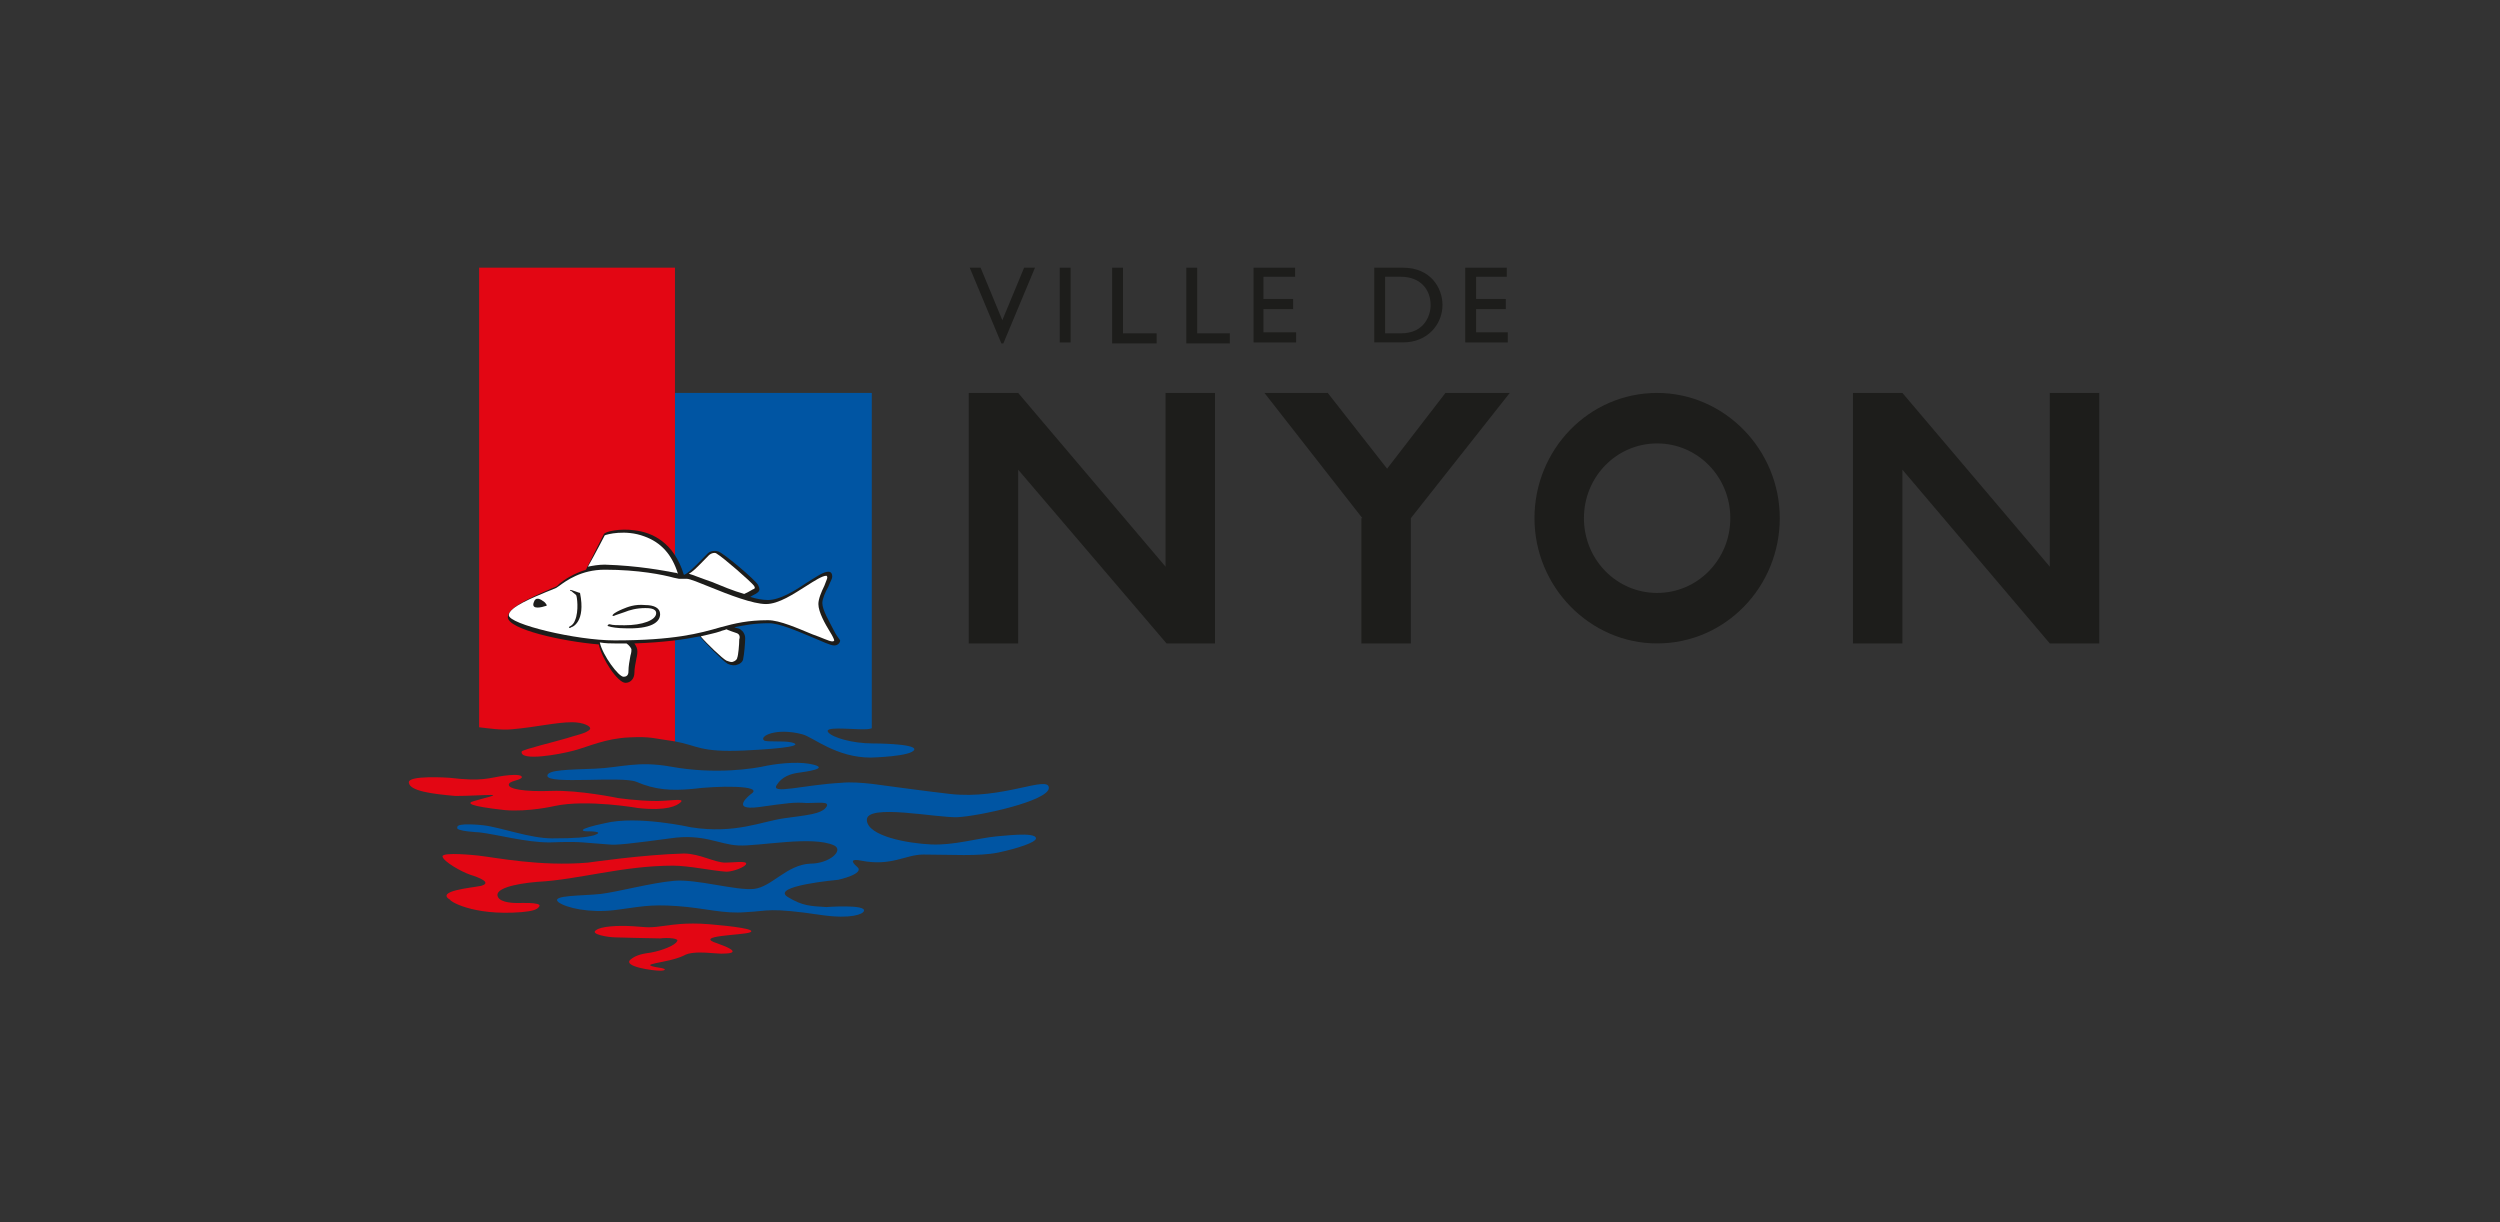 <svg xmlns="http://www.w3.org/2000/svg" width="225" height="110" viewBox="0 0 225 110" fill="none"><rect x="0" y="0" width="225" height="110" fill="#333333" stroke="none"/><g clip-path="url(#clip0_16_16810)"><path d="M109.35 57.909H104.989L91.636 42.273V57.909H87.185V35.364H91.636L104.9 51V35.364H109.35V57.909Z" fill="#1D1D1B"></path><path d="M188.843 57.909H184.481L171.217 42.273V57.909H166.767V35.364H171.217L184.481 51V35.364H188.932V57.909H188.843Z" fill="#1D1D1B"></path><path d="M122.614 46.636L113.801 35.364H119.498L124.839 42.182L130.091 35.364H135.878L126.976 46.636V57.909H122.525V46.636H122.614Z" fill="#1D1D1B"></path><path d="M90.301 30.909H90.123L87.274 24.091H88.253L90.212 28.818L92.17 24.091H93.149L90.301 30.909Z" fill="#1D1D1B"></path><path d="M96.354 30.818H95.375V24.091H96.354V30.818Z" fill="#1D1D1B"></path><path d="M101.072 30H104.098V30.909H100.093V24.091H101.072V30Z" fill="#1D1D1B"></path><path d="M107.659 30H110.686V30.909H106.769V24.091H107.748V30H107.659Z" fill="#1D1D1B"></path><path d="M116.561 24.909H113.712V26.909H116.383V27.818H113.712V29.909H116.65V30.818H112.822V24.091H116.561V24.909Z" fill="#1D1D1B"></path><path d="M123.682 24.091H126.264C128.756 24.091 129.824 25.909 129.824 27.454C129.824 29.182 128.489 30.818 126.264 30.818H123.682V24.091ZM124.572 30H126.086C128.222 30 128.756 28.364 128.756 27.454C128.756 26.091 127.866 24.909 126.086 24.909H124.661V30H124.572Z" fill="#1D1D1B"></path><path d="M135.7 24.909H132.851V26.909H135.522V27.818H132.851V29.909H135.7V30.818H131.872V24.091H135.611V24.909H135.7Z" fill="#1D1D1B"></path><path d="M149.141 35.364C142.999 35.364 138.103 40.455 138.103 46.636C138.103 52.818 143.088 57.909 149.141 57.909C155.283 57.909 160.179 52.818 160.179 46.636C160.179 40.455 155.194 35.364 149.141 35.364ZM149.141 53.364C145.491 53.364 142.554 50.364 142.554 46.636C142.554 42.909 145.491 39.909 149.141 39.909C152.791 39.909 155.728 42.909 155.728 46.636C155.728 50.364 152.791 53.364 149.141 53.364Z" fill="#1D1D1B"></path><path d="M43.121 74.909C44.724 75.091 47.305 75.818 49.442 75.818C49.442 75.818 51.489 75.727 52.468 75.818C53.447 75.909 53.715 75.909 54.783 76C55.406 76.091 56.919 75.909 60.302 75.454C63.328 75 64.664 76 66.444 76.091C68.313 76.182 73.12 75.182 75.079 76.091C75.969 76.545 74.634 77.727 72.942 77.727C70.806 77.818 69.471 79.818 67.868 80C66.266 80.182 62.705 79.091 60.658 79.273C58.611 79.454 55.584 80.273 54.071 80.454C52.468 80.636 49.531 80.545 50.243 81.182C50.955 81.727 53.091 82.182 55.317 81.909C57.542 81.636 58.343 81.364 60.925 81.545C63.507 81.727 65.109 82.273 67.156 82.091C69.204 82 69.115 81.636 74.01 82.364C76.592 82.727 77.66 82.273 77.749 82C78.016 81.364 74.367 81.636 74.367 81.636C72.942 81.545 72.23 81.545 70.895 80.727C69.293 79.727 75.435 79.182 75.435 79.182C75.435 79.182 77.927 78.636 77.126 78C76.592 77.545 76.592 77.273 77.482 77.454C80.242 78 81.488 76.909 83.09 76.909C85.583 76.909 88.075 77.091 89.856 76.727C91.547 76.364 93.238 75.818 93.238 75.454C93.238 74.818 90.034 75.273 89.678 75.273C87.897 75.454 85.85 76.091 83.802 76C81.755 75.909 78.105 75.273 78.016 73.818C77.927 72.273 84.337 73.636 86.206 73.545C88.075 73.454 94.395 72.091 94.395 70.909C94.395 69.727 90.212 72 85.494 71.454C83.802 71.273 78.461 70.545 78.461 70.545C77.571 70.454 76.592 70.364 75.702 70.454C72.319 70.636 69.293 71.545 69.916 70.636C70.361 69.909 71.162 69.636 71.874 69.545C72.497 69.454 74.634 69.182 73.209 68.818C72.141 68.545 70.539 68.636 69.025 68.909C67.868 69.182 64.397 69.727 60.391 69C57.364 68.454 55.851 69.091 53.536 69.182C51.222 69.273 49.264 69.273 49.264 69.818C49.264 70.636 55.94 69.818 57.275 70.364C58.967 71.091 60.391 71.182 62.349 71C64.397 70.727 68.847 70.636 67.601 71.454C67.601 71.454 65.554 73 68.313 72.636C70.895 72.273 71.518 72.182 72.586 72.273C73.743 72.273 74.723 72.091 74.367 72.636C73.921 73.273 72.586 73.364 70.628 73.636C68.581 73.909 66.177 75.091 62.171 74.454C62.171 74.454 57.364 73.364 54.427 74.091C51.845 74.636 52.379 74.818 52.824 74.818C53.091 74.818 54.516 74.818 53.447 75.182C52.735 75.364 51.845 75.454 49.709 75.454C47.661 75.454 45.08 74.454 43.478 74.273C43.478 74.273 41.074 74 41.163 74.454C40.896 74.818 43.121 74.909 43.121 74.909Z" fill="#0055A3"></path><path d="M78.372 68.182C75.257 68.182 73.209 66.364 72.23 66.091C69.827 65.455 68.313 66.273 68.758 66.636C69.025 66.818 70.45 66.636 71.251 66.818C72.319 67.091 70.806 67.364 66.978 67.546C62.972 67.727 62.794 67.091 60.747 66.727V35.364H78.461V65.546C78.194 65.636 77.927 65.636 77.66 65.636C76.414 65.636 74.099 65.364 74.544 65.909C74.901 66.364 76.681 66.909 78.55 66.909C78.55 66.909 82.378 66.909 82.289 67.455C82.111 68.091 78.372 68.182 78.372 68.182Z" fill="#0055A3"></path><path d="M60.747 66.727C58.788 66.454 58.61 66.273 56.652 66.364C54.516 66.454 53.002 67.182 51.667 67.546C50.332 67.909 46.771 68.546 46.949 67.636C47.038 67.454 50.065 66.727 50.955 66.454C51.756 66.182 52.824 66 53.091 65.636C53.269 65.364 52.468 65 51.489 65C50.065 65 48.195 65.454 46.059 65.636C45.08 65.727 43.922 65.546 43.121 65.454V24.091H60.747V66.727Z" fill="#E30613"></path><path d="M46.949 82.091C47.839 82 48.373 81.909 48.551 81.545C48.729 81.182 46.682 81.273 46.682 81.273C46.326 81.273 45.08 81.273 44.813 80.727C44.457 80 46.237 79.545 48.373 79.364C52.023 79.182 56.029 77.909 60.569 77.909C61.993 77.909 64.04 78.364 65.376 78.454C65.999 78.454 67.156 78 67.156 77.727C67.156 77.454 65.999 77.636 65.287 77.636C64.308 77.636 62.972 76.818 61.548 76.818C57.898 76.909 52.913 77.636 52.913 77.636C48.64 78 44.635 77.182 43.032 77C43.032 77 39.739 76.636 39.828 77.091C39.917 77.545 41.519 78.454 42.32 78.727C43.21 79 44.279 79.454 43.299 79.727C42.409 79.909 39.116 80.182 40.54 81C40.362 81 42.409 82.454 46.949 82.091Z" fill="#E30613"></path><path d="M65.198 85.818C65.643 85.818 66.889 85.727 64.575 84.909C62.26 84.182 66.889 84.182 67.512 83.909C68.135 83.636 65.999 83.364 63.862 83.182C61.726 83 60.213 83.273 60.213 83.273C58.254 83.546 58.432 83.455 57.008 83.364C55.584 83.273 54.071 83.364 53.626 83.727C53.091 84.091 54.783 84.364 55.406 84.364C55.406 84.364 58.7 84.455 59.412 84.455C60.124 84.364 61.192 84.455 60.925 84.727C60.747 85.091 59.59 85.546 58.61 85.727C57.987 85.818 57.275 85.909 56.741 86.364C56.029 87 58.788 87.364 59.412 87.364C59.946 87.364 60.035 87.182 59.323 87.091C57.097 86.727 60.035 86.727 61.548 86C62.438 85.455 64.664 85.909 65.198 85.818Z" fill="#E30613"></path><path d="M40.985 71.636C42.231 71.636 43.477 71.545 44.19 71.545C44.902 71.545 43.566 71.818 42.676 72.091C41.964 72.273 42.142 72.545 45.436 72.909C47.572 73.091 49.887 72.545 49.887 72.545C52.824 71.909 57.453 72.727 57.453 72.727C59.946 73 60.925 72.545 61.281 72.182C61.637 71.818 60.213 72.091 59.145 72.091C57.364 72.091 55.584 71.818 55.584 71.818C55.584 71.818 52.112 71.091 49.62 71.182C47.127 71.273 45.792 71 45.792 70.636C45.792 70.273 46.682 70.273 46.949 70C47.038 69.818 46.771 69.636 45.347 69.818C44.012 70 43.477 70.364 40.451 70C40.451 70 36.623 69.727 36.801 70.454C36.89 71.182 38.849 71.454 40.985 71.636Z" fill="#E30613"></path><path d="M74.99 56.636C74.633 55.909 74.01 54.909 74.01 54.273C74.01 53.909 74.277 53.273 74.544 52.818C74.722 52.364 74.901 52.091 74.901 51.909C74.901 51.455 74.633 51.455 74.544 51.455C74.099 51.455 73.476 51.909 72.586 52.455C71.518 53.182 70.183 54 69.114 54C68.669 54 68.135 53.909 67.512 53.727C67.779 53.545 68.046 53.455 68.135 53.364C68.402 53.182 68.402 53 68.224 52.636C67.957 52.182 65.287 49.909 64.664 49.636C64.397 49.545 63.951 49.545 63.684 49.818L63.15 50.364C62.705 50.818 61.815 51.727 61.548 51.727C60.658 48.818 58.699 47.909 57.097 47.727C55.851 47.545 54.427 47.818 54.338 48.091C54.338 48.091 53.269 50.182 52.735 51.273C51.578 51.636 50.777 52.182 50.332 52.545L50.154 52.727C50.065 52.818 49.709 52.909 49.353 53.091C47.483 53.909 45.703 54.727 45.703 55.545C45.703 56.636 50.599 57.727 53.892 58C54.16 59.273 55.584 61.455 56.296 61.455C56.741 61.455 57.097 61.091 57.097 60.545C57.097 60.182 57.186 59.727 57.275 59.273C57.364 58.909 57.364 58.727 57.364 58.636C57.364 58.364 57.275 58.182 57.097 57.909C59.768 57.818 61.637 57.545 62.972 57.273C63.417 57.818 65.02 59.455 65.465 59.727C65.821 59.909 66.177 59.909 66.355 59.818C66.711 59.727 66.889 59.455 66.889 59.273C66.978 58.909 67.067 57.818 67.067 57.455C67.067 57.091 66.889 56.818 66.622 56.636C66.533 56.545 66.266 56.545 66.088 56.455C66.978 56.273 67.868 56.091 69.204 56.091C70.183 56.091 71.785 56.818 73.12 57.364C74.01 57.727 74.722 58.091 75.079 58.091C75.435 58.091 75.613 57.818 75.613 57.636C75.435 57.364 75.257 57.182 74.99 56.636Z" fill="#1D1D1B"></path><path d="M60.747 51.545C60.747 51.545 60.925 51.545 61.014 51.636C60.48 49.909 59.501 48.818 57.987 48.273C56.296 47.636 54.605 48.091 54.427 48.182C54.427 48.182 53.536 49.909 52.913 51C53.358 50.909 53.892 50.818 54.427 50.818C57.453 50.909 59.768 51.364 60.747 51.545Z" fill="white"></path><path d="M66.978 53.455C67.423 53.273 67.779 53 67.868 53C67.957 52.909 67.957 52.909 67.868 52.727C67.601 52.364 65.109 50.182 64.486 49.818C64.397 49.727 64.041 49.727 63.773 50L63.239 50.545C62.705 51.091 62.349 51.455 61.993 51.636C62.349 51.727 62.972 52 64.041 52.364C64.931 52.727 65.999 53.182 66.978 53.455Z" fill="white"></path><path d="M66.355 57C66.088 56.909 65.554 56.727 65.376 56.636C65.198 56.727 65.02 56.727 64.842 56.818C64.308 57 63.773 57.091 63.061 57.273C63.595 57.909 65.02 59.273 65.376 59.455C65.643 59.545 65.821 59.636 65.999 59.545C66.266 59.455 66.355 59.273 66.355 59.182C66.444 59 66.533 58 66.533 57.545C66.622 57.273 66.533 57.091 66.355 57Z" fill="white"></path><path d="M56.385 57.909C56.029 57.909 55.673 57.909 55.317 57.909C54.961 57.909 54.516 57.909 53.981 57.818C54.248 59 55.673 60.909 56.118 60.909C56.563 60.909 56.563 60.545 56.563 60.364C56.563 60 56.652 59.455 56.741 59C56.83 58.727 56.83 58.545 56.83 58.455C56.83 58.364 56.652 58.091 56.385 57.909Z" fill="white"></path><path d="M45.792 55.364C45.792 54.636 48.106 53.727 49.175 53.273C49.62 53.091 49.887 53 50.065 52.909L50.332 52.727C50.955 52.273 52.29 51.273 54.427 51.273C57.453 51.273 59.679 51.727 60.658 52L61.103 52.091H61.37H61.815C62.082 52.091 62.972 52.455 63.862 52.818C65.643 53.545 67.779 54.364 68.936 54.364C70.094 54.364 71.429 53.455 72.586 52.727C73.298 52.273 74.01 51.818 74.367 51.818C74.367 51.818 74.456 51.818 74.456 52C74.456 52.091 74.278 52.455 74.189 52.727C73.921 53.273 73.654 53.909 73.654 54.364C73.654 55.091 74.278 56.182 74.723 56.909C74.901 57.182 75.079 57.545 75.079 57.636C75.079 57.636 75.079 57.727 74.901 57.727C74.634 57.727 73.921 57.364 73.12 57.091C71.785 56.545 70.183 55.818 69.115 55.818C67.334 55.818 66.177 56.091 64.842 56.455C62.972 57 60.658 57.636 55.317 57.636C51.845 57.636 45.792 56.182 45.792 55.364Z" fill="white"></path><path d="M56.029 54.818C56.029 54.818 55.584 55 55.317 55.182C55.05 55.364 55.05 55.545 55.406 55.364C55.673 55.273 56.207 55.091 56.207 55.091C56.652 54.909 57.275 54.727 58.076 54.727C58.343 54.727 59.055 54.727 59.055 55.182C59.055 55.818 57.809 56.273 56.207 56.273C55.584 56.273 55.139 56.273 54.872 56.182C54.694 56.182 54.605 56.364 54.783 56.364C54.961 56.455 55.673 56.545 56.207 56.545C58.61 56.636 59.411 56 59.411 55.273C59.411 54.727 58.877 54.455 58.076 54.455C57.097 54.364 56.474 54.636 56.029 54.818Z" fill="#1D1D1B"></path><path d="M48.996 54.182C49.086 54.273 49.353 54.545 49.086 54.545C48.819 54.636 47.839 54.909 48.017 54.273C48.195 53.636 48.641 53.909 48.996 54.182Z" fill="#1D1D1B"></path><path d="M51.311 53.091C51.311 53.182 51.311 53.182 51.4 53.182C51.489 53.273 51.756 53.455 51.845 53.545C51.934 53.636 52.112 55 51.756 55.818C51.667 56.091 51.489 56.273 51.311 56.364C51.311 56.364 51.133 56.455 51.222 56.455C51.222 56.545 51.311 56.545 51.4 56.455C51.489 56.455 52.735 56 52.201 53.364C52.112 53.364 51.489 53.091 51.311 53.091Z" fill="#1D1D1B"></path></g><defs><clipPath id="clip0_16_16810"><rect width="154" height="65" fill="white" transform="translate(36 23)"></rect></clipPath></defs></svg>
